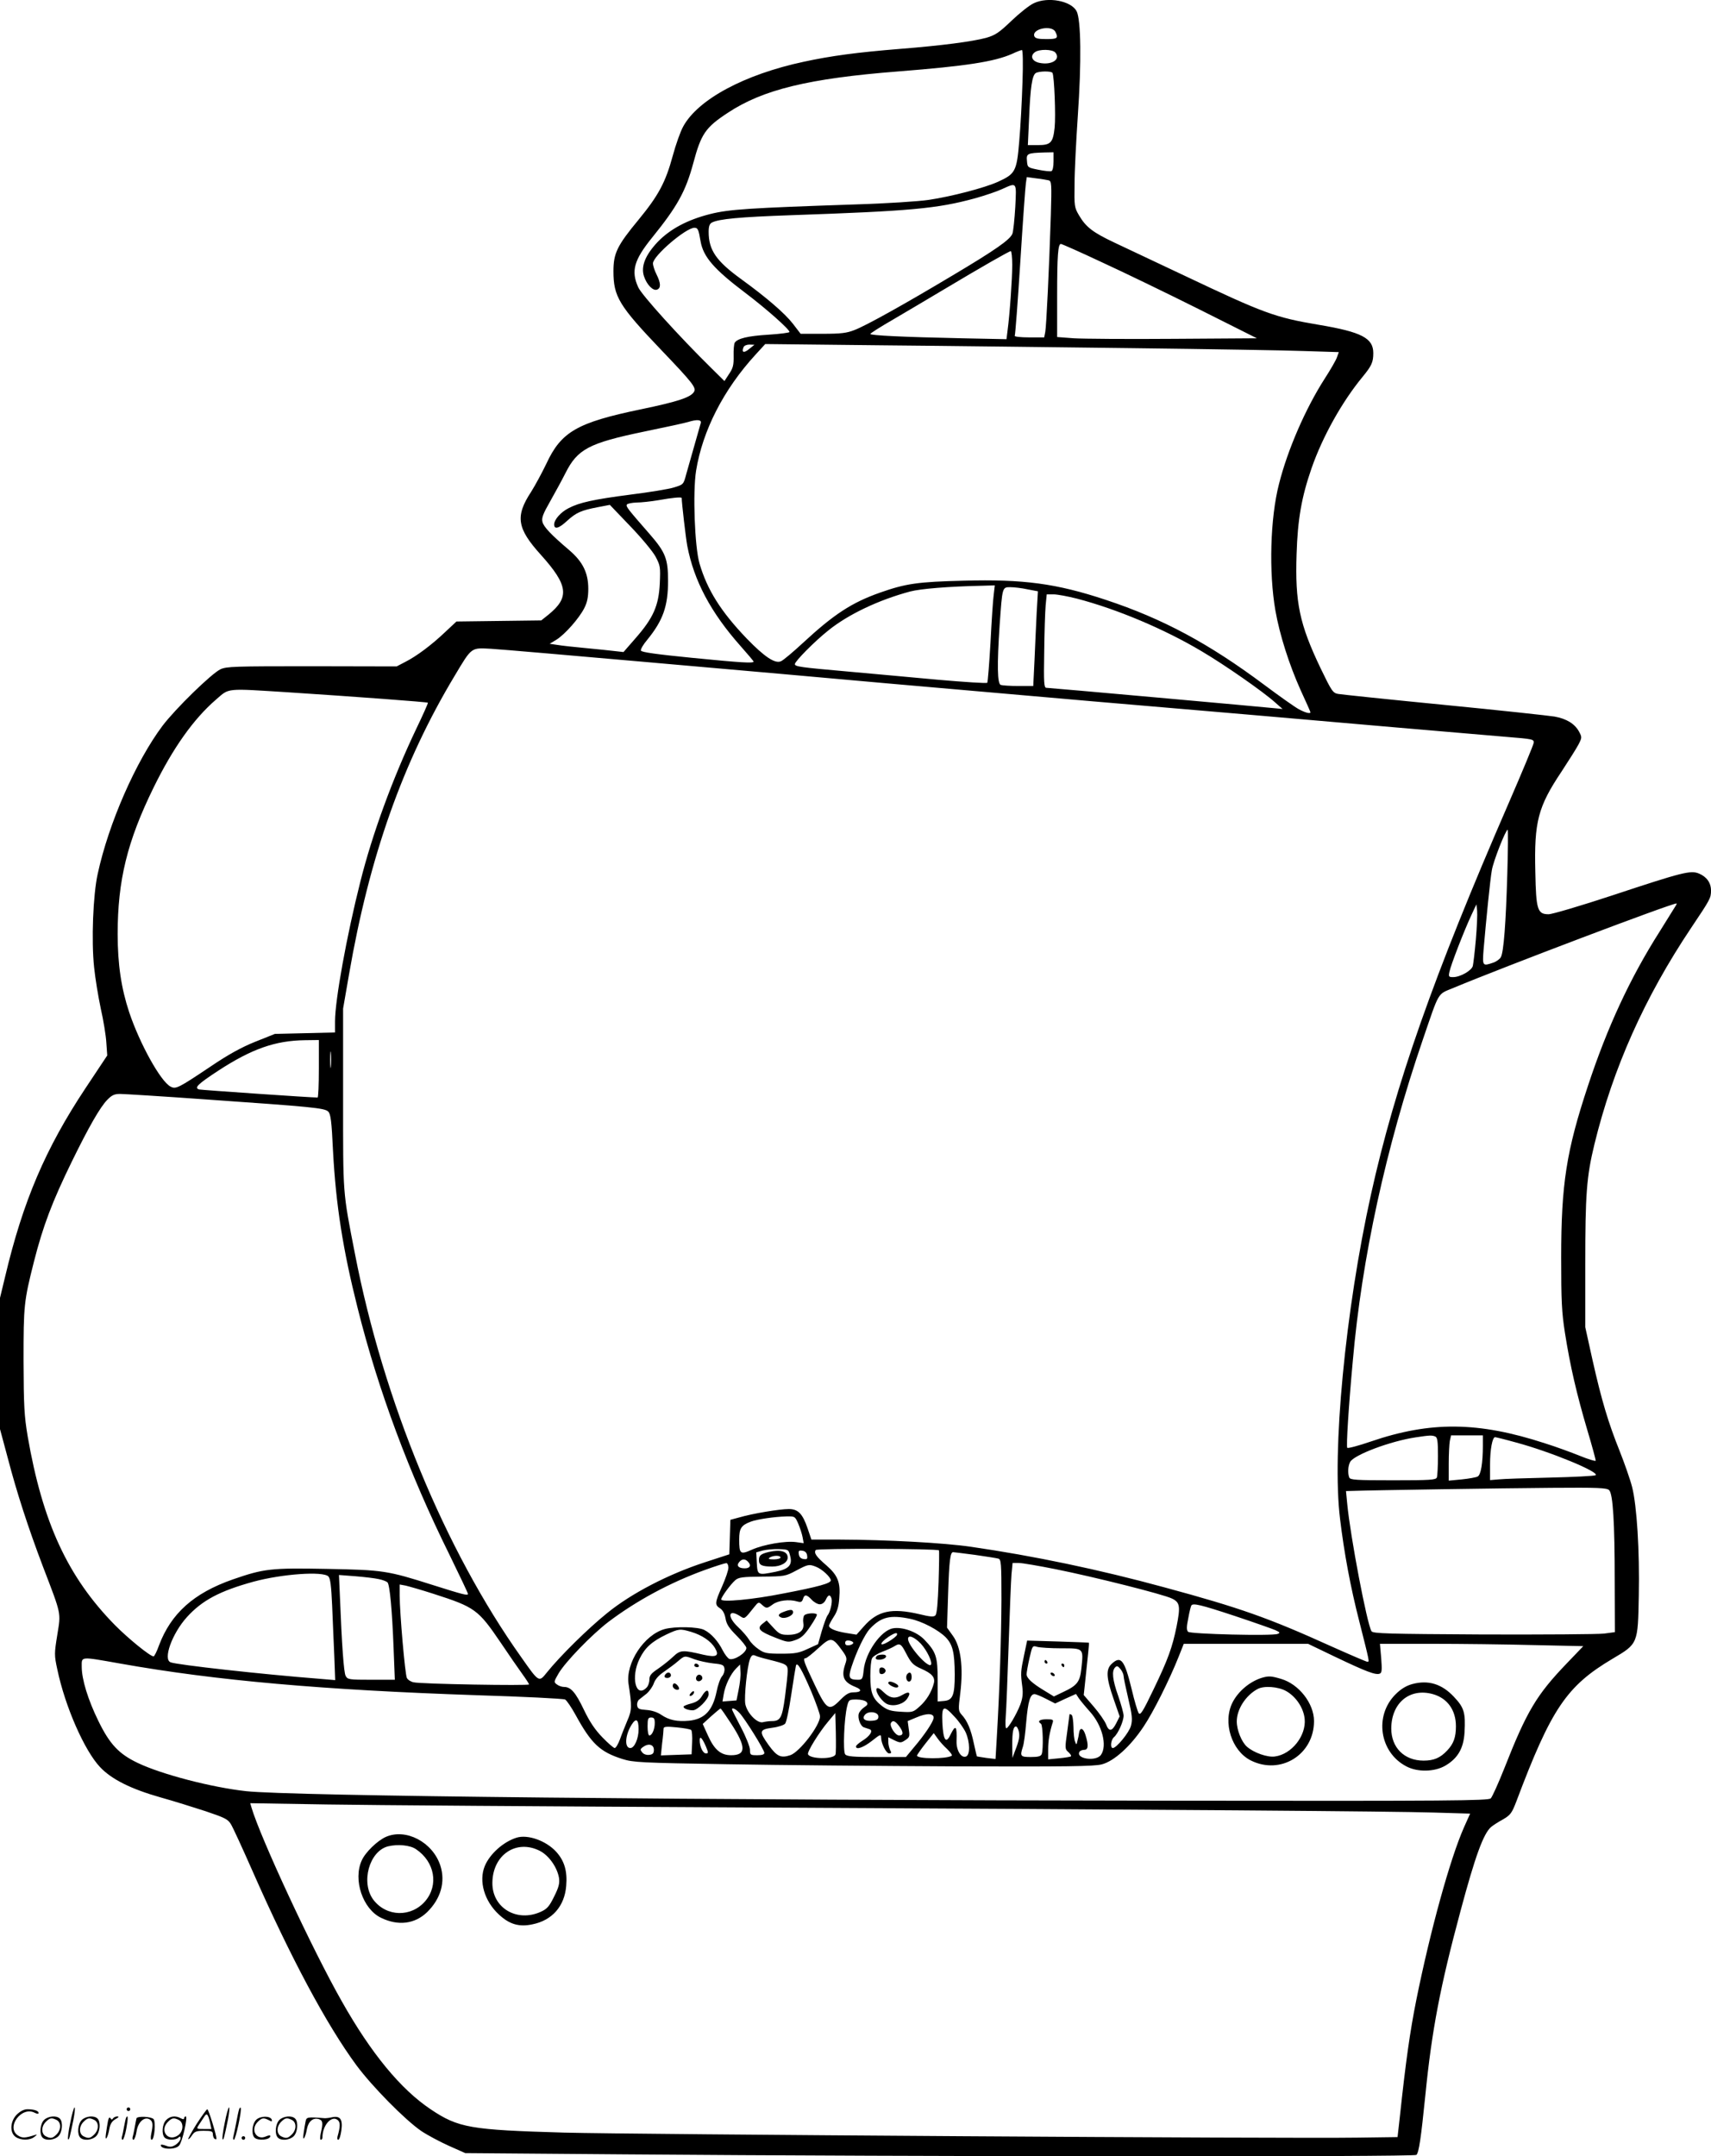 <svg version="1.0" xmlns="http://www.w3.org/2000/svg"
  viewBox="0 0 952.5 1199.959"
 preserveAspectRatio="xMidYMid meet">
<g transform="translate(-1.5,1200.752) scale(0.1,-0.1)"
fill="#000000" stroke="none">
<path d="M5771 11990 c-25 -11 -81 -56 -125 -98 -70 -67 -90 -80 -141 -95 -79
-21 -245 -43 -485 -62 -234 -19 -377 -38 -530 -71 -332 -71 -590 -210 -672
-361 -15 -27 -41 -100 -58 -163 -40 -147 -79 -220 -190 -355 -120 -145 -140
-187 -140 -287 0 -141 31 -192 266 -438 175 -183 195 -209 183 -232 -17 -31
-88 -55 -295 -98 -357 -74 -445 -125 -528 -304 -24 -50 -62 -120 -84 -155 -90
-137 -79 -204 54 -351 153 -170 161 -237 41 -334 l-39 -31 -236 -3 -236 -3
-63 -59 c-77 -73 -159 -134 -222 -166 l-48 -25 -472 1 c-430 0 -475 -1 -509
-17 -50 -24 -250 -219 -322 -314 -148 -197 -300 -542 -361 -824 -26 -116 -36
-373 -20 -521 6 -60 23 -163 37 -229 15 -66 29 -152 31 -190 l5 -71 -121 -182
c-223 -336 -348 -629 -447 -1047 l-29 -120 0 -365 0 -365 43 -160 c51 -195
113 -386 196 -605 105 -274 100 -253 80 -380 -17 -104 -17 -114 0 -192 43
-206 151 -452 238 -544 64 -68 172 -122 338 -169 69 -19 180 -54 248 -76 107
-36 126 -45 142 -72 11 -17 65 -135 121 -262 212 -481 411 -853 578 -1080 89
-120 272 -305 361 -366 36 -24 106 -61 155 -83 l90 -40 890 -7 c1601 -13 4393
-15 4405 -3 14 14 25 88 50 334 36 360 82 602 196 1025 81 302 127 429 170
466 11 9 40 28 66 42 41 24 49 34 74 99 195 518 280 643 536 795 142 84 141
82 146 351 5 252 -11 501 -37 604 -11 43 -43 134 -70 202 -63 157 -100 280
-151 507 l-40 181 0 349 c0 390 7 488 51 669 103 422 279 817 539 1205 106
158 110 165 110 207 0 43 -24 76 -66 94 -47 20 -90 9 -483 -121 -176 -58 -335
-105 -355 -105 -62 0 -70 24 -74 235 -7 281 15 363 146 559 40 61 83 129 94
150 20 39 20 41 3 73 -24 43 -69 71 -136 83 -30 5 -306 35 -614 65 -308 30
-574 58 -591 61 -29 5 -36 16 -97 142 -118 247 -143 365 -134 637 6 194 28
317 83 476 61 176 170 371 284 509 51 62 60 82 60 133 0 83 -65 117 -303 157
-244 41 -306 64 -747 273 -157 74 -332 157 -390 184 -121 57 -160 87 -198 152
-26 44 -27 51 -25 176 0 72 9 241 18 376 21 301 18 539 -7 585 -31 57 -159 81
-237 44z m119 -159 c18 -36 12 -41 -50 -41 -47 0 -62 4 -67 16 -15 41 96 64
117 25z m-183 -283 c-3 -101 -11 -248 -18 -327 -14 -168 -22 -181 -118 -225
-75 -34 -259 -82 -387 -101 -54 -8 -236 -20 -404 -25 -593 -20 -707 -27 -813
-54 -126 -32 -221 -83 -290 -154 -70 -74 -95 -137 -77 -192 16 -48 51 -83 73
-74 22 8 21 36 -3 84 -11 22 -20 49 -20 62 0 41 183 198 231 198 19 0 23 -10
34 -75 15 -87 75 -156 250 -288 115 -87 245 -202 245 -217 0 -4 -53 -11 -117
-15 -115 -7 -173 -21 -188 -45 -4 -7 -7 -40 -6 -73 1 -50 -3 -68 -25 -100
l-26 -40 -75 74 c-175 172 -387 406 -405 448 -41 90 -24 151 77 276 141 174
187 258 229 413 44 165 68 200 193 282 195 129 450 191 948 230 380 30 535 54
635 98 25 12 49 21 54 21 5 1 7 -75 3 -181z m183 167 c32 -38 -21 -72 -90 -57
-40 9 -52 38 -24 59 24 18 98 17 114 -2z m-16 -113 c10 -17 19 -240 12 -305
-9 -84 -22 -97 -93 -97 l-56 0 7 153 c7 170 17 235 37 248 18 11 86 12 93 1z
m6 -492 c0 -32 -5 -52 -12 -55 -7 -2 -40 1 -73 8 -59 12 -60 12 -63 49 -4 41
2 44 96 47 l52 1 0 -50z m-27 -106 c16 -5 17 -19 12 -192 -10 -311 -25 -617
-31 -651 l-6 -31 -85 0 c-46 0 -82 4 -79 9 3 5 17 190 31 412 14 222 28 419
31 437 l5 34 52 -7 c29 -3 60 -9 70 -11z m-186 -148 c-4 -68 -11 -135 -16
-149 -13 -33 -92 -89 -336 -234 -256 -153 -475 -276 -543 -302 -43 -17 -75
-21 -176 -21 l-124 0 -43 56 c-45 58 -147 146 -289 249 -138 100 -180 161
-180 262 0 31 5 45 18 52 38 20 155 31 442 41 663 23 811 36 1023 94 54 15
122 38 150 51 84 38 81 42 74 -99z m480 -307 c120 -55 364 -173 542 -262 l323
-162 -463 -3 c-255 -2 -506 0 -556 3 l-93 7 0 228 c0 227 5 290 21 290 5 0
107 -45 226 -101z m-497 -16 c0 -79 -14 -277 -26 -365 l-6 -48 -246 5 c-335 7
-512 16 -512 24 0 4 57 40 128 81 70 41 195 115 277 164 216 129 368 216 377
216 4 0 8 -35 8 -77z m-1465 -468 c-29 -24 -43 -19 -31 10 3 9 18 15 33 15
l28 -1 -30 -24z m2140 5 c418 -5 846 -12 952 -16 l191 -6 -10 -28 c-5 -16 -37
-71 -70 -122 -105 -164 -205 -393 -253 -584 -49 -190 -57 -491 -20 -704 24
-137 78 -304 140 -442 30 -65 55 -121 55 -124 0 -10 -28 -3 -65 17 -22 12
-107 72 -190 134 -309 231 -566 369 -883 474 -277 92 -460 116 -792 107 -255
-6 -323 -16 -465 -66 -159 -56 -258 -121 -430 -280 -55 -51 -110 -97 -122
-102 -33 -16 -93 25 -190 125 -145 151 -221 272 -264 419 -27 93 -38 396 -19
516 36 223 153 452 331 646 l54 59 645 -7 c355 -3 987 -11 1405 -16z m-2409
-417 c-8 -29 -63 -223 -81 -285 -15 -57 -16 -57 -68 -73 -28 -9 -138 -27 -243
-40 -207 -27 -283 -44 -343 -75 -44 -22 -81 -64 -81 -91 0 -30 27 -22 73 21
50 45 76 57 169 75 l68 13 112 -117 c62 -64 126 -141 142 -170 27 -51 28 -58
24 -151 -6 -123 -36 -191 -134 -303 l-68 -78 -45 5 c-25 3 -100 11 -165 17
-66 6 -138 14 -160 18 l-41 6 38 23 c48 30 127 120 155 176 16 31 22 61 22
107 0 89 -31 151 -106 215 -101 86 -142 129 -149 157 -6 22 3 45 43 115 27 48
66 119 85 157 67 133 130 167 439 231 117 24 227 48 243 53 51 16 77 13 71 -6z
m-106 -417 c0 -26 23 -224 31 -266 37 -194 131 -371 296 -557 40 -45 73 -84
73 -87 0 -10 -62 -7 -344 21 -193 19 -280 31 -283 40 -3 7 13 34 35 60 88 108
116 187 116 328 0 122 -14 159 -102 260 -123 141 -134 154 -127 165 3 5 27 10
53 11 26 0 81 6 122 13 79 14 130 19 130 12z m1737 -537 c-4 -28 -12 -148 -18
-267 -7 -120 -15 -220 -18 -224 -3 -4 -127 4 -276 17 -148 14 -376 34 -505 46
-260 23 -290 27 -290 41 0 15 109 126 186 187 110 89 280 170 456 217 57 15
212 28 402 32 l69 2 -6 -51z m188 29 l58 -11 -7 -121 c-3 -67 -9 -185 -12
-263 l-7 -143 -83 0 c-45 0 -89 3 -98 6 -19 7 -21 110 -6 334 15 211 14 210
59 210 21 0 64 -5 96 -12z m276 -52 c222 -58 486 -169 694 -293 129 -76 341
-224 408 -284 l42 -37 -40 4 c-66 7 -1258 114 -1275 114 -13 0 -15 26 -12 197
1 109 5 226 8 261 l6 62 38 0 c21 0 80 -11 131 -24z m-2361 -356 c443 -39
1028 -90 1300 -115 272 -24 788 -69 1145 -100 742 -63 1031 -88 1685 -145 256
-22 535 -46 620 -53 147 -12 155 -13 153 -33 -1 -11 -64 -162 -139 -335 -419
-963 -632 -1569 -767 -2179 -143 -645 -218 -1432 -172 -1805 23 -191 58 -379
107 -570 59 -233 57 -225 45 -225 -5 0 -96 39 -201 86 -349 158 -507 214 -928
328 -363 99 -726 175 -1078 226 -151 22 -464 39 -732 40 l-156 0 -21 62 c-28
82 -53 108 -105 108 -50 0 -202 -25 -273 -46 l-52 -14 -3 -96 -3 -96 -135 -44
c-206 -67 -411 -174 -545 -283 -107 -86 -263 -240 -336 -331 -44 -55 -43 -56
-142 85 -425 597 -768 1429 -926 2245 -69 354 -66 320 -66 865 l0 500 33 190
c113 655 299 1181 587 1660 98 164 91 158 205 152 52 -3 457 -38 900 -77z
m-2031 -165 c370 -24 774 -54 778 -58 2 -2 -28 -69 -66 -148 -130 -273 -244
-584 -310 -848 -76 -300 -141 -660 -141 -777 l0 -62 -167 -4 -168 -4 -110 -44
c-77 -31 -151 -72 -247 -137 -181 -121 -194 -128 -224 -112 -55 29 -171 238
-230 414 -44 133 -64 266 -64 435 0 298 53 515 200 815 108 220 222 381 347
489 76 66 50 63 402 41z m6787 -1012 c-8 -273 -20 -434 -36 -462 -5 -10 -24
-24 -41 -30 -61 -21 -62 -20 -55 72 14 163 37 393 46 442 8 50 77 225 88 225
3 0 2 -111 -2 -247z m938 -175 c-4 -7 -44 -71 -89 -143 -166 -261 -292 -533
-400 -860 -120 -362 -149 -546 -149 -955 0 -243 3 -305 21 -420 29 -185 66
-343 124 -539 27 -90 48 -168 47 -172 -2 -4 -41 8 -88 27 -47 19 -134 51 -195
70 -371 121 -637 123 -968 10 -70 -24 -130 -40 -132 -35 -6 9 7 223 31 484 50
572 184 1186 389 1785 95 277 80 252 171 290 283 118 1212 470 1242 470 2 0 0
-6 -4 -12z m-1113 -188 c-6 -69 -14 -135 -17 -148 -7 -26 -70 -62 -110 -62
-24 0 -26 3 -20 30 7 36 82 230 122 315 l28 60 4 -35 c2 -19 -1 -91 -7 -160z
m-6441 -720 c0 -88 -3 -160 -7 -160 -26 -1 -650 42 -660 45 -28 9 -8 29 108
105 186 121 317 167 482 169 l77 1 0 -160z m67 13 c-2 -21 -4 -4 -4 37 0 41 2
58 4 38 2 -21 2 -55 0 -75z m-704 -183 c600 -42 668 -48 689 -68 14 -14 19
-52 27 -222 16 -298 55 -547 137 -872 114 -456 287 -920 511 -1372 56 -115
103 -213 103 -218 0 -11 -24 -5 -195 49 -255 81 -277 84 -592 90 -311 6 -350
1 -523 -59 -217 -76 -343 -189 -410 -367 -12 -34 -26 -61 -30 -61 -19 0 -142
100 -216 175 -262 267 -402 570 -485 1050 -19 113 -22 168 -23 420 0 309 2
330 58 552 51 200 102 334 211 557 94 192 157 302 197 343 25 26 40 33 71 33
21 0 233 -13 470 -30z m6851 -1876 c13 -5 16 -24 16 -109 0 -57 -3 -110 -6
-119 -5 -14 -36 -16 -244 -16 -208 0 -239 2 -244 16 -9 24 -7 63 5 86 22 40
225 116 365 137 79 12 90 12 108 5z m266 -51 c0 -97 -11 -163 -29 -172 -9 -5
-49 -12 -88 -16 l-73 -7 0 95 c0 52 3 109 6 126 l7 31 88 0 89 0 0 -57z m186
17 c190 -51 469 -166 441 -182 -8 -4 -122 -10 -254 -13 -131 -3 -259 -7 -285
-10 l-48 -4 0 88 c0 82 13 151 28 151 4 0 57 -13 118 -30z m517 -265 c21 -21
31 -175 31 -510 l1 -280 -60 -8 c-33 -4 -336 -6 -673 -5 -532 3 -614 5 -622
18 -25 40 -118 529 -135 708 l-7 72 38 1 c110 4 838 15 1106 17 259 2 309 0
321 -13z m-4514 -187 c10 -24 21 -58 24 -75 l6 -33 -43 6 c-58 8 -179 -13
-245 -42 -65 -29 -71 -25 -71 57 0 61 11 79 65 99 35 13 128 27 198 29 47 1
48 0 66 -41z m-45 -180 c13 -50 -8 -72 -81 -87 -100 -20 -101 -20 -105 49 l-3
59 35 10 c19 5 60 9 90 8 55 -2 55 -2 64 -39z m828 32 c2 -3 1 -82 -2 -177 -4
-115 -9 -176 -18 -185 -9 -9 -28 -8 -89 7 -155 36 -233 19 -310 -69 l-40 -45
-56 9 c-61 10 -97 25 -97 41 0 5 12 27 26 49 19 28 28 57 31 103 8 89 -8 128
-72 184 -56 48 -70 68 -59 85 7 10 679 8 686 -2z m-734 -28 c3 -20 0 -23 -20
-20 -15 2 -24 11 -26 26 -3 20 0 23 20 20 15 -2 24 -11 26 -26z m934 3 c62 -9
121 -18 131 -21 15 -5 17 -24 17 -227 -1 -209 -10 -500 -26 -770 l-7 -118 -51
6 c-28 4 -52 8 -53 9 -1 1 -8 34 -17 73 -16 76 -36 125 -68 159 -18 21 -19 27
-7 121 17 144 3 256 -41 317 l-33 46 6 187 c6 188 12 233 28 233 4 0 59 -7
121 -15z m-1264 -37 c21 -21 13 -38 -17 -38 -35 0 -48 15 -31 35 15 18 32 19
48 3z m-108 -34 c0 -15 -16 -61 -35 -104 -41 -92 -42 -103 -11 -123 15 -10 25
-29 30 -56 5 -31 19 -53 61 -95 30 -30 55 -61 55 -69 0 -27 -68 -71 -95 -61
-9 4 -25 25 -37 48 -25 50 -63 93 -102 113 -34 18 -163 21 -221 5 -115 -32
-218 -190 -201 -305 19 -123 19 -147 -7 -205 -13 -32 -32 -78 -41 -104 -10
-27 -23 -48 -29 -48 -6 0 -37 27 -68 59 -41 42 -71 86 -104 155 -46 96 -72
126 -110 126 -12 0 -30 6 -40 14 -18 13 -17 15 10 62 38 64 182 213 277 286
155 117 341 218 537 289 58 21 112 38 119 38 6 1 12 -11 12 -25z m1823 -9
c219 -44 600 -140 646 -163 45 -21 48 -44 26 -155 -24 -118 -48 -184 -128
-350 -59 -123 -73 -146 -83 -133 -6 9 -24 69 -39 133 -40 164 -60 190 -112
141 -32 -30 -30 -77 11 -194 l34 -98 -19 -38 c-24 -47 -41 -48 -57 -5 -7 17
-37 61 -68 97 l-56 65 6 55 c18 170 25 235 23 236 -1 1 -79 4 -173 7 l-171 5
-17 -81 c-19 -91 -20 -100 -10 -175 5 -39 2 -64 -11 -100 -22 -56 -67 -132
-78 -132 -5 0 -6 30 -3 68 3 37 10 216 16 397 6 182 13 358 16 393 l6 62 34 0
c19 0 112 -16 207 -35z m-1336 14 c33 -12 83 -58 83 -76 0 -16 -66 -35 -265
-73 -170 -34 -345 -50 -345 -33 0 13 51 83 78 107 19 16 39 19 150 20 124 1
130 2 188 33 68 36 73 37 111 22z m-2714 -54 c11 -11 16 -52 21 -162 3 -81 9
-208 12 -282 l5 -133 -83 7 c-332 26 -797 78 -833 92 -44 16 8 160 90 251 85
94 183 146 372 198 160 43 386 59 416 29z m281 -15 c21 -4 43 -13 48 -18 13
-13 26 -157 34 -364 l7 -178 -131 0 c-124 0 -132 1 -143 22 -10 19 -21 167
-32 447 l-5 114 92 -7 c50 -4 108 -11 130 -16z m305 -82 c230 -74 248 -87 373
-271 45 -67 99 -145 120 -174 21 -29 38 -55 38 -59 0 -8 -606 2 -643 12 -15 3
-32 14 -37 24 -10 19 -40 362 -40 459 l0 61 33 -6 c17 -4 88 -24 156 -46z
m2105 -33 c13 -14 33 -25 45 -25 13 0 26 10 33 25 13 29 24 32 32 7 6 -19 -7
-77 -23 -95 -5 -7 -19 -45 -31 -85 l-21 -74 -57 -26 c-49 -23 -70 -27 -148
-27 -80 0 -95 3 -126 25 -20 13 -44 37 -53 53 -10 16 -37 48 -61 70 -63 59
-55 104 11 61 26 -17 24 -18 79 51 23 29 25 29 43 12 25 -22 28 -21 61 3 29
21 90 29 134 16 21 -6 27 -4 33 13 8 28 21 26 49 -4z m2355 -90 c108 -36 210
-72 226 -79 26 -12 28 -15 12 -21 -29 -12 -485 -1 -498 12 -9 9 -9 28 1 75 6
35 14 66 17 71 9 15 51 5 242 -58z m-1807 -16 c67 -14 156 -61 198 -103 39
-41 49 -84 50 -206 0 -116 -11 -144 -60 -148 l-35 -3 0 118 c0 132 -9 158 -74
226 -42 44 -123 73 -176 63 -67 -13 -152 -135 -162 -232 -5 -50 -8 -54 -32
-54 -50 0 -55 12 -36 71 29 89 74 182 103 213 62 66 113 78 224 55z m-1218
-73 c60 -18 109 -52 131 -89 26 -44 9 -54 -63 -38 -118 28 -130 27 -170 -11
-21 -20 -58 -49 -84 -67 -39 -26 -48 -38 -48 -61 0 -16 -7 -36 -16 -44 -60
-61 -89 60 -38 162 30 61 68 95 149 134 69 32 75 33 139 14z m1144 -17 c-2 -6
-23 -23 -47 -37 -52 -31 -53 -10 -1 26 36 24 54 28 48 11z m133 -48 c35 -38
67 -106 56 -118 -18 -17 -127 107 -127 144 0 25 33 13 71 -26z m-438 -38 c27
-37 28 -45 18 -74 -24 -71 -11 -102 56 -129 39 -15 34 -30 -11 -30 -24 0 -41
-10 -71 -40 -65 -67 -77 -61 -146 85 -61 128 -66 145 -49 145 6 0 37 25 71 56
69 63 77 63 132 -13z m62 42 c0 -5 -10 -11 -22 -13 -16 -2 -23 2 -23 13 0 11
7 15 23 13 12 -2 22 -7 22 -13z m292 -54 c30 -58 40 -69 87 -90 59 -26 77 -47
70 -79 -12 -49 -42 -98 -80 -131 -35 -32 -40 -33 -104 -29 -55 3 -74 9 -104
31 -53 41 -66 73 -66 167 0 45 4 90 10 100 5 10 31 26 57 36 27 10 57 24 68
31 28 18 37 13 62 -36z m2394 -25 c170 -81 222 -101 245 -92 12 5 13 20 8 86
l-7 80 289 0 c159 0 414 -3 566 -7 l277 -6 -92 -96 c-169 -176 -223 -267 -348
-585 -33 -83 -67 -158 -75 -166 -13 -13 -219 -15 -1747 -13 -2723 3 -4933 26
-5182 53 -191 21 -469 93 -603 157 -105 50 -156 104 -219 233 -58 118 -93 232
-93 302 0 59 -12 58 215 18 534 -95 1130 -147 1984 -176 261 -8 482 -19 492
-24 9 -5 36 -45 59 -87 87 -159 136 -205 260 -244 60 -19 101 -21 580 -29 283
-5 857 -10 1275 -12 619 -2 770 0 813 11 68 17 160 100 233 210 53 78 144 260
195 388 l29 73 346 0 346 0 154 -74z m-1528 49 c126 0 124 2 112 -112 -8 -75
-23 -95 -103 -132 l-50 -24 -54 33 c-68 41 -98 69 -98 91 0 9 7 49 16 89 16
70 17 71 43 63 14 -4 75 -8 134 -8z m-1628 -63 c100 -25 105 -28 105 -64 0
-18 -7 -82 -15 -143 -16 -117 -25 -135 -74 -135 -14 0 -36 -3 -48 -6 -32 -9
-89 50 -99 101 -7 41 10 207 26 250 8 21 15 25 28 20 9 -5 44 -15 77 -23z
m-414 2 c24 -9 71 -19 104 -23 53 -5 60 -9 63 -29 2 -13 -4 -32 -13 -42 -10
-11 -24 -50 -31 -87 -22 -105 -67 -152 -153 -161 -66 -6 -111 3 -155 33 -22
15 -53 25 -83 27 -40 3 -48 6 -51 25 -2 11 3 26 10 32 7 6 26 21 43 34 16 14
34 40 40 58 8 22 27 44 57 64 24 17 59 42 77 58 38 32 36 32 92 11z m651 -181
c26 -63 48 -124 48 -137 0 -50 -114 -199 -166 -216 -52 -17 -74 -7 -119 55
-56 78 -54 88 20 98 33 4 65 15 71 23 7 8 22 81 34 162 12 81 24 153 26 161 7
23 32 -20 86 -146z m-405 12 l-12 -60 -39 -3 -39 -3 7 41 c8 49 38 112 69 143
l22 22 2 -40 c2 -22 -3 -67 -10 -100z m2143 76 c0 -9 12 -66 26 -126 22 -93
24 -117 15 -151 -10 -38 -81 -124 -101 -124 -16 0 -11 47 7 61 22 19 53 88 53
119 0 14 -14 63 -30 110 -32 90 -37 139 -17 159 10 10 15 8 30 -10 9 -11 17
-29 17 -38z m-432 -127 l51 -26 58 27 58 26 15 -23 c8 -12 36 -46 62 -75 69
-76 98 -190 62 -241 -27 -39 -144 -22 -119 18 3 5 15 10 26 10 22 0 25 24 7
82 -12 40 -31 46 -36 12 -1 -10 -5 -30 -9 -44 -5 -23 -6 -24 -13 -5 -5 11 -9
48 -9 82 -1 34 -5 65 -11 68 -5 3 -10 5 -11 3 0 -2 -6 -46 -13 -98 -13 -91
-13 -96 7 -113 11 -10 17 -20 14 -23 -3 -3 -33 -8 -66 -11 l-61 -6 0 54 c0 51
8 95 24 147 7 20 4 22 -33 22 -39 0 -53 -11 -31 -25 11 -7 14 -143 4 -169 -5
-12 -20 -16 -60 -16 -58 0 -62 4 -45 56 6 16 14 79 19 140 10 114 22 154 46
154 8 0 37 -12 64 -26z m-999 -18 c9 -10 6 -17 -13 -29 -13 -9 -27 -25 -30
-35 -8 -25 9 -71 29 -77 8 -3 22 -7 30 -10 23 -7 4 -38 -40 -65 -19 -12 -35
-26 -35 -31 0 -21 42 -6 89 31 45 36 51 38 51 20 0 -34 28 -90 45 -90 12 0 14
4 5 19 -5 11 -10 31 -10 45 l0 26 34 -17 c32 -15 37 -15 61 1 24 16 25 21 19
61 l-6 45 48 20 c59 26 101 24 96 -5 -5 -24 -51 -93 -110 -162 l-44 -53 -163
0 c-131 0 -165 3 -175 15 -13 16 -6 200 11 268 9 36 11 37 53 37 25 0 48 -6
55 -14z m-754 -120 c85 -130 84 -176 0 -176 -58 0 -94 31 -130 112 l-28 62 47
43 c27 24 50 43 52 43 3 0 29 -38 59 -84z m46 60 c30 -31 139 -206 139 -223 0
-9 -13 -13 -40 -13 -38 0 -40 2 -40 30 0 16 -22 72 -50 125 -27 52 -50 97 -50
100 0 12 20 3 41 -19z m1198 -22 c24 -25 51 -64 62 -87 24 -54 25 -125 2 -134
-27 -11 -55 34 -53 86 3 85 -5 94 -34 35 -25 -53 -40 -30 -45 66 -4 97 6 102
68 34z m-424 1 c0 -15 -8 -21 -34 -23 -41 -4 -60 11 -41 33 20 24 75 16 75
-10z m-239 -211 c-11 -28 -144 -26 -153 2 -5 14 63 123 112 181 l40 48 3 -109
c1 -61 1 -115 -2 -122z m-1006 175 c0 -34 -15 -69 -30 -69 -6 0 -10 23 -10 50
0 43 3 50 20 50 16 0 20 -7 20 -31z m-90 -35 c0 -51 -23 -104 -46 -104 -33 0
-30 69 6 128 26 42 40 33 40 -24z m1449 20 c26 -34 27 -54 1 -54 -21 0 -55 53
-45 70 10 16 22 12 44 -16z m-1156 -24 c4 -4 7 -36 5 -71 l-3 -64 -86 -3 -85
-3 7 68 c5 37 8 74 8 82 1 10 16 12 74 6 39 -4 76 -10 80 -15z m1823 -5 c7
-28 3 -51 -20 -110 l-15 -40 -1 72 c0 74 6 103 21 103 5 0 11 -11 15 -25z
m-398 -101 c18 -18 30 -34 25 -37 -31 -19 -193 -18 -193 1 0 4 21 34 46 66
l47 59 21 -29 c11 -16 35 -43 54 -60z m-1343 14 c14 -34 14 -38 0 -38 -17 0
-35 38 -35 73 0 28 14 13 35 -35z m-290 -18 c0 -19 -6 -26 -26 -28 -15 -2 -32
4 -39 14 -12 14 -12 18 5 30 30 22 60 14 60 -16z m400 -320 c2563 -13 3711
-22 3942 -29 l202 -6 -34 -76 c-78 -176 -188 -577 -265 -958 -36 -180 -59
-343 -92 -651 l-13 -115 -225 -3 c-376 -6 -4040 18 -4415 28 -522 15 -588 26
-743 130 -166 111 -331 311 -494 600 -164 288 -453 910 -503 1079 l-7 24 428
-7 c236 -4 1235 -11 2219 -16z M4294 3371 c-44 -11 -54 -19 -54 -46 0 -27 17
-35 74 -35 48 0 86 22 86 50 0 35 -41 46 -106 31z m66 -31 c0 -5 -17 -10 -37
-10 -28 0 -34 3 -23 10 20 13 60 13 60 0z M4378 3038 c-31 -11 -36 -23 -13
-32 22 -8 65 11 65 29 0 17 -13 18 -52 3z M4493 3019 c-6 -6 -9 -26 -6 -44 7
-42 -24 -65 -86 -65 -39 0 -49 5 -81 40 l-37 40 -24 -19 c-32 -26 -17 -42 73
-77 66 -26 72 -27 111 -13 32 11 50 27 83 76 23 34 40 64 36 67 -10 10 -58 6
-69 -5z M4897 2793 c-15 -14 -6 -24 20 -21 34 4 43 28 11 28 -14 0 -28 -3 -31
-7z M4910 2710 c0 -15 5 -20 18 -18 9 2 17 10 17 18 0 8 -8 16 -17 18 -13 2
-18 -3 -18 -18z M5067 2693 c-13 -12 -7 -43 8 -43 9 0 15 9 15 25 0 24 -10 32
-23 18z M4960 2642 c0 -5 11 -14 25 -20 29 -14 44 2 16 17 -24 13 -41 14 -41
3z M4895 2611 c-10 -18 33 -78 63 -88 37 -13 88 2 108 33 22 33 10 42 -25 21
-42 -25 -71 -21 -107 14 -20 20 -34 27 -39 20z M7040 2671 c-68 -21 -132 -75
-164 -138 -55 -110 -5 -268 102 -322 166 -83 352 32 352 219 0 98 -84 206
-184 235 -54 16 -68 17 -106 6z m135 -74 c55 -31 97 -94 103 -155 9 -94 -73
-197 -166 -209 -41 -6 -118 21 -156 55 -29 26 -56 92 -56 140 0 67 49 144 115
180 35 20 116 14 160 -11z M7877 2636 c-33 -9 -63 -27 -92 -56 -121 -119 -91
-324 59 -402 62 -33 157 -31 217 4 70 41 102 97 107 186 6 109 -2 137 -60 198
-67 71 -142 94 -231 70z m115 -56 c81 -23 128 -89 128 -179 0 -61 -13 -97 -48
-134 -39 -42 -75 -57 -132 -57 -108 0 -180 73 -180 179 1 143 103 227 232 191z
M5830 2760 c0 -5 5 -10 11 -10 5 0 7 5 4 10 -3 6 -8 10 -11 10 -2 0 -4 -4 -4
-10z M5925 2740 c3 -5 8 -10 11 -10 2 0 4 5 4 10 0 6 -5 10 -11 10 -5 0 -7 -4
-4 -10z M5865 2690 c3 -5 11 -10 16 -10 6 0 7 5 4 10 -3 6 -11 10 -16 10 -6 0
-7 -4 -4 -10z M3880 2740 c0 -5 7 -10 16 -10 8 0 12 5 9 10 -3 6 -10 10 -16
10 -5 0 -9 -4 -9 -10z M3716 2685 c-4 -10 1 -15 14 -15 11 0 20 7 20 15 0 8
-6 15 -14 15 -8 0 -16 -7 -20 -15z M3897 2684 c-14 -14 -7 -35 11 -32 9 2 17
10 17 17 0 16 -18 25 -28 15z M3760 2626 c0 -15 24 -28 34 -19 7 7 -13 33 -25
33 -5 0 -9 -6 -9 -14z M3860 2585 c-8 -9 -8 -15 -2 -15 12 0 26 19 19 26 -2 2
-10 -2 -17 -11z M3923 2570 c-13 -22 -30 -34 -60 -42 -24 -6 -43 -14 -43 -18
0 -10 26 -20 52 -20 26 0 88 62 88 89 0 30 -16 26 -37 -9z M2164 1786 c-48
-21 -115 -86 -135 -131 -50 -108 6 -272 108 -320 95 -46 187 -34 255 31 77 75
104 170 74 261 -43 130 -191 207 -302 159z m167 -69 c104 -70 127 -199 52
-288 -78 -92 -216 -89 -289 6 -72 95 -24 271 81 298 54 13 123 7 156 -16z
M2890 1781 c-73 -23 -148 -90 -176 -157 -35 -84 -3 -196 79 -271 58 -54 112
-70 186 -54 110 22 179 101 188 214 7 82 -10 139 -55 189 -56 62 -159 99 -222
79z m130 -73 c51 -26 97 -92 107 -151 4 -30 -1 -51 -27 -103 -27 -55 -39 -69
-74 -85 -134 -61 -272 22 -270 162 2 155 133 243 264 177z M406 194 c-10 -47
-15 -88 -12 -91 5 -6 9 7 30 110 7 37 10 67 6 67 -4 0 -15 -39 -24 -86z M720
270 c0 -5 5 -10 10 -10 6 0 10 5 10 10 0 6 -4 10 -10 10 -5 0 -10 -4 -10 -10z
M1266 194 c-10 -47 -15 -88 -12 -91 5 -6 9 7 30 110 7 37 10 67 6 67 -4 0 -15
-39 -24 -86z M1346 269 c-3 -8 -10 -41 -16 -74 -6 -33 -14 -68 -16 -77 -3 -10
-1 -18 3 -18 10 0 46 171 38 178 -2 3 -7 -1 -9 -9z M109 241 c-38 -38 -41
-101 -7 -125 29 -20 79 -20 104 0 18 14 18 15 1 10 -53 -17 -69 -17 -92 -2
-69 45 21 166 94 126 12 -6 21 -7 21 -1 0 12 -25 21 -62 21 -19 0 -39 -10 -59
-29z M1110 189 c-28 -45 -49 -83 -47 -85 2 -3 12 7 21 21 14 21 24 25 66 25
43 0 50 -3 50 -19 0 -11 5 -23 10 -26 6 -3 10 -3 10 1 0 20 -44 164 -51 164
-4 0 -30 -37 -59 -81z m75 4 l7 -33 -42 0 c-42 0 -42 0 -28 23 8 12 21 32 29
44 15 25 22 18 34 -34z M260 210 c-22 -22 -27 -79 -8 -98 19 -19 66 -14 88 8
22 22 27 79 8 98 -19 19 -66 14 -88 -8z m71 0 c25 -14 25 -54 -1 -80 -23 -23
-33 -24 -61 -10 -25 14 -25 54 1 80 23 23 33 24 61 10z M470 210 c-22 -22 -27
-79 -8 -98 19 -19 66 -14 88 8 22 22 27 79 8 98 -19 19 -66 14 -88 -8z m71 0
c25 -14 25 -54 -1 -80 -23 -23 -33 -24 -61 -10 -25 14 -25 54 1 80 23 23 33
24 61 10z M616 204 c-3 -16 -8 -47 -11 -69 -8 -51 10 -26 19 27 5 27 15 42 34
53 18 10 22 14 10 15 -9 0 -20 -5 -24 -11 -5 -8 -9 -8 -14 1 -5 8 -10 3 -14
-16z M717 223 c-2 -4 -7 -26 -11 -48 -4 -22 -9 -48 -12 -57 -3 -10 -1 -18 4
-18 4 0 14 28 20 62 11 58 10 81 -1 61z M775 220 c-1 -3 -5 -23 -9 -45 -4 -22
-9 -48 -12 -57 -3 -10 -1 -18 4 -18 5 0 13 20 17 45 7 53 44 87 74 68 17 -11
19 -28 8 -80 -4 -18 -3 -33 2 -33 16 0 24 99 11 115 -12 14 -87 18 -95 5z
M940 210 c-22 -22 -27 -79 -8 -98 15 -15 61 -15 76 0 9 9 12 8 12 -5 0 -9 -12
-24 -26 -34 -21 -13 -32 -15 -55 -6 -16 6 -29 8 -29 3 0 -24 81 -27 102 -2 18
19 50 162 37 162 -5 0 -9 -5 -9 -10 0 -7 -6 -7 -19 0 -30 16 -59 12 -81 -10z
m71 0 c29 -16 25 -65 -6 -86 -56 -37 -103 28 -55 76 23 23 33 24 61 10z M1441
211 c-23 -23 -28 -80 -9 -99 19 -19 88 -13 88 9 0 5 -11 4 -24 -2 -54 -25 -89
38 -46 81 23 23 33 24 62 9 16 -9 19 -8 16 3 -8 22 -64 22 -87 -1z M1570 210
c-22 -22 -27 -79 -8 -98 19 -19 66 -14 88 8 22 22 27 79 8 98 -19 19 -66 14
-88 -8z m71 0 c25 -14 25 -54 -1 -80 -23 -23 -33 -24 -61 -10 -25 14 -25 54 1
80 23 23 33 24 61 10z M1716 201 c-3 -14 -8 -44 -11 -66 -8 -51 10 -26 19 27
8 41 35 63 66 53 22 -7 24 -21 11 -77 -5 -22 -5 -38 0 -38 5 0 9 6 9 13 0 68
51 125 85 97 15 -13 15 -35 -1 -92 -3 -10 -1 -18 4 -18 6 0 13 23 17 50 9 63
-5 84 -49 76 -17 -4 -35 -6 -41 -6 -101 8 -104 7 -109 -19z M1360 110 c0 -5 5
-10 10 -10 6 0 10 5 10 10 0 6 -4 10 -10 10 -5 0 -10 -4 -10 -10z"/>
</g>
</svg>
